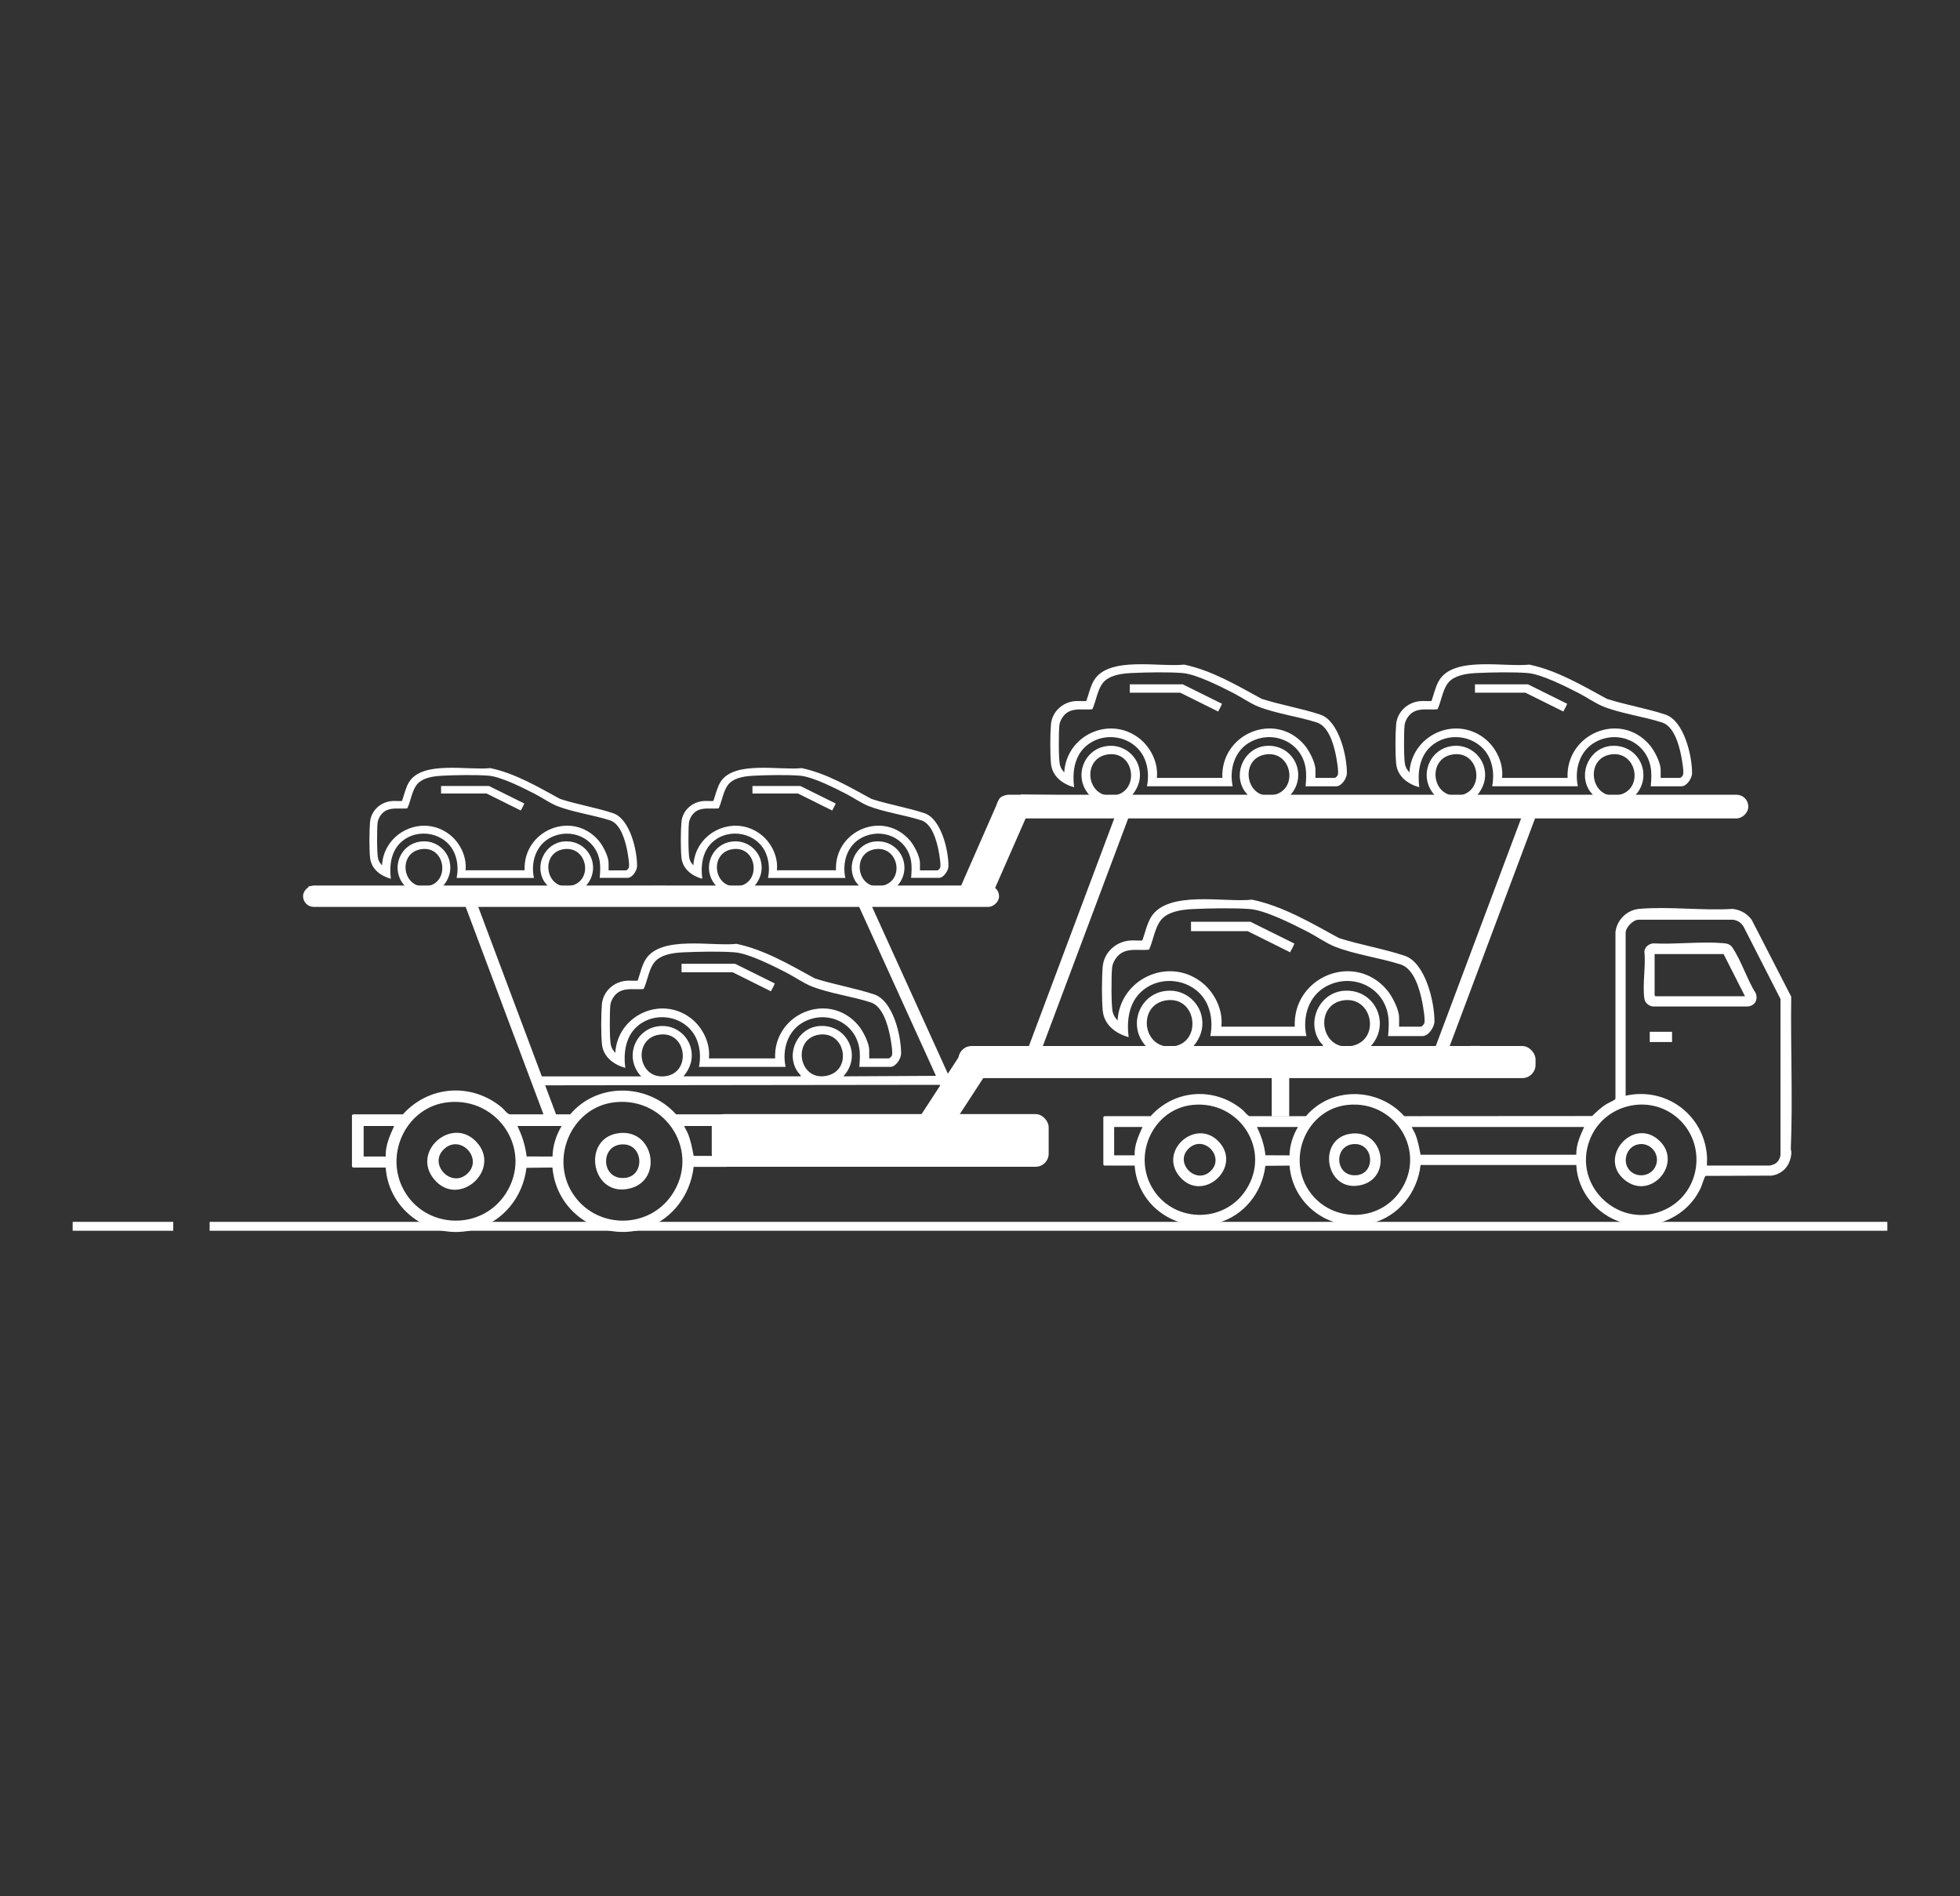 <?xml version="1.0" encoding="UTF-8"?>
<svg id="Layer_1" data-name="Layer 1" xmlns="http://www.w3.org/2000/svg" viewBox="0 0 612 592">
  <rect x="0" y="0" width="612" height="592" fill="#333333" stroke="none"/>
  <defs>
    <style>
      .cls-1 {
        fill: #fff;
      }
    </style>
  </defs>
  <g>
    <g id="ZvAKJo">
      <g>
        <path class="cls-1" d="M359.27,348.46c7.57-8.41,19.97-9.24,28.69-1.98.67.56,1.53,1.88,2.34,1.99h17.47c8.02-9.41,22.61-8.98,30.71-.01l58.65-.04c1.36-1.31,2.7-2.58,4.29-3.61.52-.34,2.64-1.33,2.81-1.52.1-.11.19-.21.19-.38v-51.93c.47-3.83,3.57-6.89,7.43-7.23,9.28-.83,19.75.61,29.15,0,2.45.28,4.52,1.45,5.97,3.43l12.33,23.98c-.23,15.81.52,31.75-.13,47.53-.01.31.21.71.19,1.15-.23,3.73-2.4,6.61-6.18,7.19l-20.62.08c-.29.1-1.15,2.91-1.4,3.49-4.19,9.39-14.99,14.07-24.82,11.02-7.78-2.41-13.82-9.71-14.15-17.92h-48.62c-.97,8.63-6.93,16.12-15.45,18.24-12.33,3.06-24.44-5.43-25.48-18.05l-7.54.08c-.98,8.36-6.7,15.56-14.89,17.84-12.36,3.44-25.04-5.13-25.92-17.92h-9.5s-.28-.26-.28-.28v-14.86s.26-.28.28-.28h14.49ZM533,363.89h19.66c.07,0,1.26-.39,1.41-.47,1.03-.49,1.75-1.71,1.88-2.82v-48.71s-11.51-22.55-11.51-22.55c-.72-1.24-1.82-1.97-3.26-2.2h-29.54c-1.73-.02-4.04,2.44-4.04,4.05v50.89c12.65-2.84,24.51,5.99,25.4,18.9.07.95-.06,1.96,0,2.92ZM372.5,344.94c-12.08,1.17-18.76,14.93-12.97,25.47,6.24,11.35,22.49,11.92,29.53,1.06,8.04-12.4-1.98-27.94-16.56-26.53ZM420.84,344.94c-13,1.32-19.46,17.09-11.62,27.5,7,9.3,21.28,9.09,27.92-.48,8.58-12.37-1.38-28.53-16.29-27.02ZM523.9,349.1c-8.95-7.89-23.2-4.34-27.49,6.7-5.67,14.61,9.6,28.62,23.77,21.7,10.94-5.34,12.85-20.36,3.71-28.41ZM356.73,351.85h-8.84v8.84h6.4c-.15-3.12,1.19-6.06,2.45-8.84ZM405.27,351.85h-12.79c1.36,2.8,2.3,5.72,2.66,8.82l7.5.03c.06-3.09,1.05-6.21,2.63-8.84ZM494.63,351.85h-53.8c.26.73.73,1.35,1.03,2.07.87,2.11,1.29,4.36,1.71,6.59h48.62c-.09-3.1,1.22-5.92,2.44-8.66Z"/>
        <path class="cls-1" d="M516.22,294.52c7.08.37,14.98-.66,21.97-.06,1.17.1,2.08.38,2.76,1.38,2.79,4.15,4.59,10.01,7.31,14.32.7,2.08-.37,3.87-2.54,4.06h-29.55c-1.26-.07-2.51-1.11-2.71-2.37-.68-4.34.49-10.34-.02-14.85.26-1.47,1.34-2.29,2.78-2.49ZM544.86,311.02l-6.68-13.17h-21.54v12.89s.26.28.28.28h27.94Z"/>
        <rect class="cls-1" x="515.13" y="322.12" width="6.96" height="3.2"/>
        <path class="cls-1" d="M518.26,356.24c7.25,7.11-2.94,18.8-11.04,12.07-8.49-7.05,2.99-19.96,11.04-12.07ZM508.8,365.33c2.14,2.41,6.23,2.04,7.88-.74,2.31-3.9-1.43-8.53-5.69-7.19-3.25,1.03-4.46,5.37-2.19,7.93Z"/>
        <path class="cls-1" d="M380.56,356.43c7.54,8.02-5.12,19.43-12.26,10.85-6.69-8.05,5.18-18.38,12.26-10.85ZM378.11,365.51c4.38-4.37-2.19-11.39-6.9-6.99-4.74,4.42,2.24,11.64,6.9,6.99Z"/>
        <path class="cls-1" d="M421.59,353.96c10.37-1.61,13.23,13.37,3.71,15.93-11.33,3.05-14.41-14.27-3.71-15.93ZM422.91,357.17c-6.62.18-6.23,10.37.7,9.73,5.95-.55,5.46-9.89-.7-9.73Z"/>
      </g>
    </g>
    <g>
      <g>
        <path class="cls-1" d="M433.42,323.45c.2-2.33.38-4.58-.08-6.9-1.72-8.73-11.28-12.77-19.06-8.7-5.67,2.96-7.66,9.58-6.37,15.6h-29.99c.6-3.13.46-6.38-.73-9.35-3.28-8.16-14.21-10.4-20.72-4.6-4.02,3.57-4.71,9.2-4.06,14.3-3.99-1.11-7.63-3.78-8.08-8.21-.35-3.46-.31-10.27-.02-13.77.38-4.49,4.12-7.86,8.53-8.19,1.26-.09,2.59.08,3.86-.02.82-2.31,1.45-5.27,2.74-7.34,5.26-8.45,23.08-4.44,31.5-5.4,9.71,2.04,18.52,7.29,27.14,11.99,6.64,2.13,13.94,3.33,20.51,5.52,6.49,2.16,9.35,14.47,9.31,20.51-.01,1.75-1.84,4.57-3.7,4.57h-10.77ZM436.87,320.52h6.81c.24,0,.96-.74,1.04-1.03.37-1.2-.38-5.35-.66-6.77-.77-3.84-2.53-10.26-6.67-11.6-6.44-2.08-14.46-3.14-20.61-5.59-2.67-1.06-5.9-3.32-8.58-4.69-4.49-2.29-13.11-6.68-17.95-7.04-5.12-.38-12.4-.23-17.6,0-3.01.13-6.8.56-9.22,2.5-2.78,2.24-3.19,7.07-4.64,10.18-2.86.34-6.01-.51-8.61,1.04-1.53.92-2.76,2.86-2.94,4.64-.24,2.41-.32,11.84.22,13.91.11.4.35.83.5,1.23l1,1.32c.71-12.9,15.69-20,26.11-12.06,4.15,3.16,6.89,8.72,6.29,13.96h22.92c-.67-15.49,18.53-23.55,28.78-11.46,1.62,1.91,3.8,6.11,3.8,8.61v2.84Z"/>
        <path class="cls-1" d="M372.58,326.73h40.68c-.26-.68-.86-1.09-1.28-1.74-4.11-6.35.2-15.18,7.73-15.68,9.65-.64,14.74,10.43,8.2,17.42l31.2-.17v-.03h3.1v3.13l-141.78.17v-3.1h37.49c-6.47-6.87-1.54-17.96,8.02-17.42,4.3.24,8.11,3.4,9.16,7.56.95,3.73-.13,6.99-2.53,9.86ZM364.26,312.29c-9.29,1.27-7.63,15.42,1.83,14.42,9.37-1,7.74-15.73-1.83-14.42ZM419.59,312.29c-9.67,1.32-7.19,16.56,2.81,14.18,8.68-2.07,6.17-15.41-2.81-14.18Z"/>
        <path class="cls-1" d="M390.42,287.77l13.48,6.68c.16.09.29-.07.2.27-.12.46-.87,1.81-1.14,2.31-.09.16.07.29-.27.2l-13.13-6.53h-17.67v-2.93h18.53Z"/>
      </g>
      <g>
        <path class="cls-1" d="M407.66,245.47c.18-2.08.34-4.09-.07-6.16-1.53-7.79-10.06-11.39-17-7.76-5.06,2.64-6.83,8.54-5.69,13.92h-26.76c.54-2.79.41-5.69-.65-8.34-2.93-7.28-12.67-9.28-18.49-4.11-3.58,3.19-4.2,8.21-3.62,12.76-3.56-.99-6.81-3.37-7.21-7.32-.31-3.08-.28-9.17-.02-12.28.34-4.01,3.67-7.01,7.61-7.3,1.12-.08,2.31.07,3.44-.02.73-2.06,1.29-4.7,2.45-6.55,4.69-7.54,20.59-3.96,28.1-4.82,8.66,1.82,16.53,6.51,24.21,10.69,5.92,1.9,12.44,2.97,18.3,4.92,5.79,1.92,8.34,12.91,8.3,18.3-.01,1.57-1.64,4.08-3.31,4.08h-9.61ZM410.73,242.86h6.07c.21,0,.85-.66.93-.91.33-1.07-.34-4.77-.59-6.04-.68-3.43-2.25-9.16-5.95-10.35-5.74-1.86-12.9-2.8-18.38-4.99-2.38-.95-5.27-2.96-7.66-4.18-4-2.05-11.7-5.96-16.01-6.28-4.57-.34-11.06-.21-15.7,0-2.68.12-6.07.5-8.22,2.23-2.48,1.99-2.84,6.31-4.14,9.08-2.55.3-5.36-.46-7.68.93-1.37.82-2.46,2.55-2.63,4.14-.22,2.15-.28,10.57.2,12.41.09.36.31.74.44,1.09l.89,1.18c.64-11.51,14-17.84,23.3-10.76,3.7,2.82,6.14,7.78,5.62,12.45h20.45c-.59-13.82,16.53-21.01,25.68-10.22,1.44,1.7,3.39,5.45,3.39,7.68v2.54Z"/>
        <path class="cls-1" d="M353.38,248.4h36.29c-.23-.61-.77-.98-1.14-1.55-3.67-5.67.18-13.54,6.9-13.99,8.61-.57,13.15,9.31,7.31,15.54l27.83-.15v.67h2.77v2.1l-116.43-.05,1.83-2.93,21.57.36c-5.77-6.13-1.38-16.02,7.16-15.54,3.84.22,7.23,3.04,8.17,6.74.84,3.33-.12,6.23-2.26,8.8ZM345.96,235.52c-8.29,1.14-6.81,13.76,1.64,12.86,8.36-.89,6.9-14.03-1.64-12.86ZM395.32,235.52c-8.63,1.18-6.41,14.78,2.5,12.65,7.75-1.84,5.51-13.75-2.5-12.65Z"/>
        <path class="cls-1" d="M369.29,213.64l12.03,5.96c.14.08.26-.06.18.24-.11.41-.77,1.62-1.02,2.06-.08.14.06.26-.24.18l-11.71-5.82h-15.76v-2.61h16.53Z"/>
      </g>
      <g>
        <path class="cls-1" d="M515.44,245.47c.18-2.08.34-4.09-.07-6.16-1.53-7.79-10.06-11.39-17-7.76-5.06,2.64-6.83,8.54-5.69,13.92h-26.76c.54-2.79.41-5.69-.65-8.34-2.93-7.28-12.67-9.28-18.49-4.11-3.58,3.19-4.2,8.21-3.62,12.76-3.56-.99-6.81-3.37-7.21-7.32-.31-3.08-.28-9.17-.02-12.28.34-4.01,3.67-7.01,7.61-7.3,1.12-.08,2.31.07,3.44-.02.73-2.06,1.29-4.7,2.45-6.55,4.69-7.54,20.59-3.96,28.1-4.82,8.66,1.82,16.53,6.51,24.21,10.69,5.92,1.9,12.44,2.97,18.3,4.92,5.79,1.92,8.34,12.91,8.3,18.3-.01,1.57-1.64,4.08-3.31,4.08h-9.61ZM518.52,242.86h6.07c.21,0,.85-.66.93-.91.33-1.07-.34-4.77-.59-6.04-.68-3.43-2.25-9.16-5.95-10.35-5.74-1.86-12.9-2.8-18.38-4.99-2.38-.95-5.27-2.96-7.66-4.18-4-2.05-11.7-5.96-16.01-6.28-4.57-.34-11.06-.21-15.7,0-2.68.12-6.07.5-8.22,2.23-2.48,1.99-2.84,6.31-4.14,9.08-2.55.3-5.36-.46-7.68.93-1.37.82-2.46,2.55-2.63,4.14-.22,2.15-.28,10.57.2,12.41.09.36.31.74.44,1.09l.89,1.18c.64-11.51,14-17.84,23.3-10.76,3.7,2.82,6.14,7.78,5.62,12.45h20.45c-.59-13.82,16.53-21.01,25.68-10.22,1.44,1.7,3.39,5.45,3.39,7.68v2.54Z"/>
        <path class="cls-1" d="M461.16,248.4h36.29c-.23-.61-.77-.98-1.14-1.55-3.67-5.67.18-13.54,6.9-13.99,8.61-.57,13.15,9.31,7.31,15.54l27.83-.15-.13.89h2.77l.13,1.87-126.48.15v-2.77h33.45c-5.77-6.13-1.38-16.02,7.16-15.54,3.84.22,7.23,3.04,8.17,6.74.84,3.33-.12,6.23-2.26,8.8ZM453.74,235.52c-8.29,1.14-6.81,13.76,1.64,12.86s6.9-14.03-1.64-12.86ZM503.1,235.52c-8.63,1.18-6.41,14.78,2.5,12.65,7.75-1.84,5.51-13.75-2.5-12.65Z"/>
        <path class="cls-1" d="M477.07,213.64l12.03,5.96c.14.08.26-.06.18.24-.11.41-.77,1.62-1.02,2.06-.08.14.06.26-.24.18l-11.71-5.82h-15.76v-2.61h16.53Z"/>
      </g>
      <polygon class="cls-1" points="320.66 328.2 324.47 329.64 353.03 253.5 349.21 252.06 320.66 328.2"/>
      <rect class="cls-1" x="424.85" y="134.47" width="7.39" height="234.69" rx="3.65" ry="3.65" transform="translate(680.36 -176.73) rotate(90)"/>
      <polygon class="cls-1" points="448.02 327.35 451.83 328.79 480.38 252.65 476.57 251.21 448.02 327.35"/>
    </g>
    <g>
      <rect class="cls-1" x="65.46" y="381.46" width="523.85" height="2.78"/>
      <rect class="cls-1" x="22.69" y="381.46" width="31.4" height="2.78"/>
    </g>
    <g>
      <g id="ZvAKJo-2" data-name="ZvAKJo">
        <g>
          <path class="cls-1" d="M226.92,364.29h-2.65s-7.68,0-7.68,0c-1.04,9.3-7.46,17.38-16.65,19.65-13.28,3.29-26.32-5.85-27.44-19.44l-8.12.09c-1.05,9-7.22,16.76-16.04,19.21-13.31,3.71-26.97-5.53-27.91-19.3h-10.23s-.3-.28-.3-.3v-16.01s.28-.3.3-.3h15.6c8.15-9.05,21.51-9.95,30.9-2.13.72.6,1.65,2.02,2.52,2.14h18.81c8.63-10.13,24.35-9.67,33.07-.01h13.16s1.71,0,1.71,0M140.05,344.1c-13.01,1.26-20.21,16.08-13.97,27.43,6.72,12.23,24.22,12.84,31.81,1.14,8.66-13.36-2.14-30.09-17.83-28.57ZM192.12,344.1c-14,1.42-20.96,18.41-12.52,29.62,7.54,10.02,22.92,9.79,30.07-.52,9.24-13.32-1.48-30.73-17.55-29.1ZM123.07,351.54h-9.52v9.52h6.89c-.16-3.36,1.28-6.53,2.63-9.52ZM175.35,351.54h-13.78c1.46,3.02,2.48,6.16,2.87,9.5l8.08.03c.07-3.33,1.13-6.69,2.84-9.52ZM226.46,351.54h-12.82c.28.78.79,1.46,1.11,2.23.94,2.28,1.38,4.7,1.84,7.1h7.43s2.9,0,2.9,0"/>
          <path class="cls-1" d="M148.73,356.47c8.12,8.64-5.52,20.93-13.2,11.68-7.2-8.67,5.58-19.79,13.2-11.68ZM146.09,366.26c4.72-4.71-2.36-12.26-7.43-7.53-5.1,4.76,2.42,12.54,7.43,7.53Z"/>
          <path class="cls-1" d="M192.92,353.81c11.16-1.74,14.25,14.4,3.99,17.16-12.2,3.29-15.52-15.37-3.99-17.16ZM194.35,357.27c-7.13.19-6.71,11.17.75,10.48,6.41-.59,5.89-10.66-.75-10.48Z"/>
        </g>
      </g>
      <rect class="cls-1" x="397.09" y="330.78" width="5.46" height="17.75"/>
      <rect class="cls-1" x="299.25" y="326.57" width="180.22" height="10.01" rx="4.16" ry="4.16"/>
      <rect class="cls-1" x="222.24" y="347.82" width="105.2" height="16.44" rx="4.08" ry="4.08"/>
      <rect class="cls-1" x="281.72" y="336.89" width="31.69" height="10.01" rx="2.13" ry="2.13" transform="translate(-151.29 404.88) rotate(-56.95)"/>
    </g>
    <g>
      <g>
        <path class="cls-1" d="M268.31,333.08c.18-2.11.34-4.14-.07-6.22-1.55-7.88-10.17-11.52-17.19-7.85-5.11,2.67-6.91,8.64-5.75,14.07h-27.05c.55-2.82.42-5.76-.66-8.44-2.96-7.36-12.82-9.38-18.69-4.15-3.62,3.22-4.25,8.3-3.66,12.9-3.6-1-6.89-3.41-7.29-7.4-.31-3.12-.28-9.27-.02-12.42.34-4.05,3.71-7.09,7.7-7.39,1.13-.09,2.34.07,3.48-.02.74-2.09,1.31-4.75,2.47-6.62,4.74-7.62,20.82-4.01,28.41-4.87,8.76,1.84,16.71,6.58,24.48,10.81,5.99,1.92,12.57,3,18.5,4.98s8.44,13.05,8.39,18.5c-.01,1.58-1.66,4.12-3.34,4.12h-9.72ZM271.42,330.43h6.14c.22,0,.86-.67.94-.92.33-1.08-.34-4.83-.6-6.1-.69-3.47-2.28-9.26-6.01-10.47-5.81-1.88-13.05-2.83-18.59-5.05-2.4-.96-5.32-2.99-7.74-4.23-4.05-2.07-11.83-6.03-16.19-6.35-4.62-.34-11.18-.21-15.87,0-2.71.12-6.13.5-8.32,2.26-2.51,2.02-2.87,6.38-4.19,9.18-2.58.31-5.42-.46-7.77.94-1.38.83-2.49,2.58-2.65,4.19-.22,2.18-.29,10.68.2,12.55.09.36.31.75.45,1.11l.9,1.19c.64-11.63,14.15-18.04,23.55-10.88,3.74,2.85,6.21,7.87,5.68,12.59h20.68c-.6-13.97,16.72-21.24,25.96-10.34,1.46,1.72,3.42,5.51,3.42,7.77v2.57Z"/>
        <path class="cls-1" d="M213.42,336.03h36.69c-.23-.61-.78-.99-1.15-1.57-3.71-5.73.18-13.69,6.98-14.14,8.71-.58,13.29,9.41,7.39,15.71l28.14-.15v-.02h2.8v2.82l-127.89.16v-2.8h33.82c-5.84-6.2-1.39-16.2,7.24-15.71,3.88.22,7.31,3.07,8.26,6.82.85,3.36-.12,6.3-2.29,8.89ZM205.92,323.01c-8.38,1.15-6.88,13.91,1.65,13,8.45-.9,6.98-14.19-1.65-13ZM255.83,323.01c-8.72,1.19-6.48,14.94,2.53,12.79,7.83-1.86,5.57-13.9-2.53-12.79Z"/>
        <path class="cls-1" d="M229.52,300.89l12.16,6.03c.14.08.26-.06.18.24-.11.42-.78,1.64-1.03,2.08-.08.14.06.26-.24.18l-11.84-5.89h-15.94v-2.64h16.71Z"/>
      </g>
      <g>
        <path class="cls-1" d="M187.25,274.08c.16-1.88.3-3.69-.06-5.55-1.38-7.03-9.08-10.27-15.34-7-4.56,2.38-6.17,7.71-5.13,12.56h-24.14c.49-2.52.37-5.14-.59-7.53-2.64-6.57-11.43-8.37-16.68-3.71-3.23,2.87-3.79,7.4-3.26,11.51-3.21-.9-6.14-3.04-6.5-6.61-.28-2.78-.25-8.27-.01-11.08.3-3.61,3.31-6.32,6.87-6.59,1.01-.08,2.09.07,3.11-.02.66-1.86,1.17-4.24,2.21-5.91,4.23-6.8,18.58-3.57,25.35-4.35,7.82,1.64,14.91,5.87,21.84,9.64,5.34,1.72,11.22,2.68,16.51,4.44s7.53,11.64,7.49,16.51c-.01,1.41-1.48,3.68-2.98,3.68h-8.67ZM190.03,271.72h5.48c.19,0,.77-.59.84-.83.29-.96-.31-4.31-.53-5.45-.62-3.09-2.03-8.26-5.37-9.34-5.18-1.67-11.64-2.53-16.58-4.5-2.14-.86-4.75-2.67-6.91-3.77-3.61-1.85-10.55-5.38-14.45-5.67-4.12-.31-9.98-.19-14.16,0-2.42.11-5.47.45-7.42,2.01-2.24,1.8-2.56,5.69-3.74,8.19-2.3.27-4.84-.41-6.93.84-1.23.74-2.22,2.3-2.37,3.74-.2,1.94-.25,9.53.18,11.19.08.32.28.67.4.99l.81,1.06c.57-10.38,12.63-16.09,21.01-9.71,3.34,2.54,5.54,7.02,5.07,11.23h18.45c-.54-12.47,14.91-18.95,23.16-9.22,1.3,1.54,3.06,4.92,3.06,6.93v2.29Z"/>
        <path class="cls-1" d="M138.29,276.71h32.74c-.21-.55-.69-.88-1.03-1.4-3.31-5.11.16-12.21,6.22-12.62,7.77-.52,11.86,8.4,6.6,14.01l25.11-.14v.6h2.5v1.9l-114.09.14v-2.5h30.17c-5.21-5.53-1.24-14.45,6.46-14.02,3.46.2,6.53,2.74,7.37,6.08.76,3-.11,5.62-2.04,7.93ZM131.6,265.1c-7.48,1.02-6.14,12.41,1.48,11.6,7.54-.8,6.23-12.66-1.48-11.6ZM176.12,265.1c-7.78,1.07-5.78,13.33,2.26,11.41,6.99-1.66,4.97-12.4-2.26-11.41Z"/>
        <path class="cls-1" d="M152.64,245.37l10.85,5.38c.13.07.23-.05.16.22-.1.37-.7,1.46-.92,1.86-.07.13.05.23-.22.16l-10.57-5.25h-14.22v-2.36h14.91Z"/>
      </g>
      <g>
        <path class="cls-1" d="M284.48,274.08c.16-1.88.3-3.69-.06-5.55-1.38-7.03-9.08-10.27-15.34-7-4.56,2.38-6.17,7.71-5.13,12.56h-24.14c.49-2.52.37-5.14-.59-7.53-2.64-6.57-11.43-8.37-16.68-3.71-3.23,2.87-3.79,7.4-3.26,11.51-3.21-.9-6.14-3.04-6.5-6.61-.28-2.78-.25-8.27-.01-11.08.3-3.61,3.31-6.32,6.87-6.59,1.01-.08,2.09.07,3.11-.02.66-1.86,1.17-4.24,2.21-5.91,4.23-6.8,18.58-3.57,25.35-4.35,7.82,1.64,14.91,5.87,21.84,9.64,5.34,1.72,11.22,2.68,16.51,4.44,5.22,1.74,7.53,11.64,7.49,16.51-.01,1.41-1.48,3.68-2.98,3.68h-8.67ZM287.25,271.72h5.48c.19,0,.77-.59.84-.83.29-.96-.31-4.31-.53-5.45-.62-3.09-2.03-8.26-5.37-9.34-5.18-1.67-11.64-2.53-16.58-4.5-2.14-.86-4.75-2.67-6.91-3.77-3.61-1.85-10.55-5.38-14.45-5.67-4.12-.31-9.98-.19-14.16,0-2.42.11-5.47.45-7.42,2.01-2.24,1.8-2.56,5.69-3.74,8.19-2.3.27-4.84-.41-6.93.84-1.23.74-2.22,2.3-2.37,3.74-.2,1.94-.25,9.53.18,11.19.08.32.28.67.4.99l.81,1.06c.57-10.38,12.63-16.09,21.01-9.71,3.34,2.54,5.54,7.02,5.07,11.23h18.45c-.54-12.47,14.91-18.95,23.16-9.22,1.3,1.54,3.06,4.92,3.06,6.93v2.29Z"/>
        <path class="cls-1" d="M235.51,276.71h32.74c-.21-.55-.69-.88-1.03-1.4-3.31-5.11.16-12.21,6.22-12.62,7.77-.52,11.86,8.4,6.6,14.01l25.11-.14-.11.81h2.5l.11,1.69-114.09.14v-2.5h30.17c-5.21-5.53-1.24-14.45,6.46-14.02,3.46.2,6.53,2.74,7.37,6.08.76,3-.11,5.62-2.04,7.93ZM228.82,265.1c-7.48,1.02-6.14,12.41,1.48,11.6,7.54-.8,6.23-12.66-1.48-11.6ZM273.35,265.1c-7.78,1.07-5.78,13.33,2.26,11.41,6.99-1.66,4.97-12.4-2.26-11.41Z"/>
        <path class="cls-1" d="M249.87,245.37l10.85,5.38c.13.07.23-.05.16.22-.1.37-.7,1.46-.92,1.86-.07.13.05.23-.22.16l-10.57-5.25h-14.22v-2.36h14.91Z"/>
      </g>
      <polygon class="cls-1" points="174.2 349.44 170.76 350.73 145 282.05 148.44 280.75 174.2 349.44"/>
      <rect class="cls-1" x="199.95" y="171.14" width="6.67" height="217.32" rx="3.33" ry="3.33" transform="translate(483.09 76.51) rotate(90)"/>
      <polygon class="cls-1" points="296.77 345.83 300.11 344.32 269.77 277.54 266.42 279.05 296.77 345.83"/>
    </g>
  </g>
  <rect class="cls-1" x="293.44" y="260.26" width="34.1" height="10.01" rx="2.21" ry="2.21" transform="translate(-57.2 442.95) rotate(-66.3)"/>
</svg>